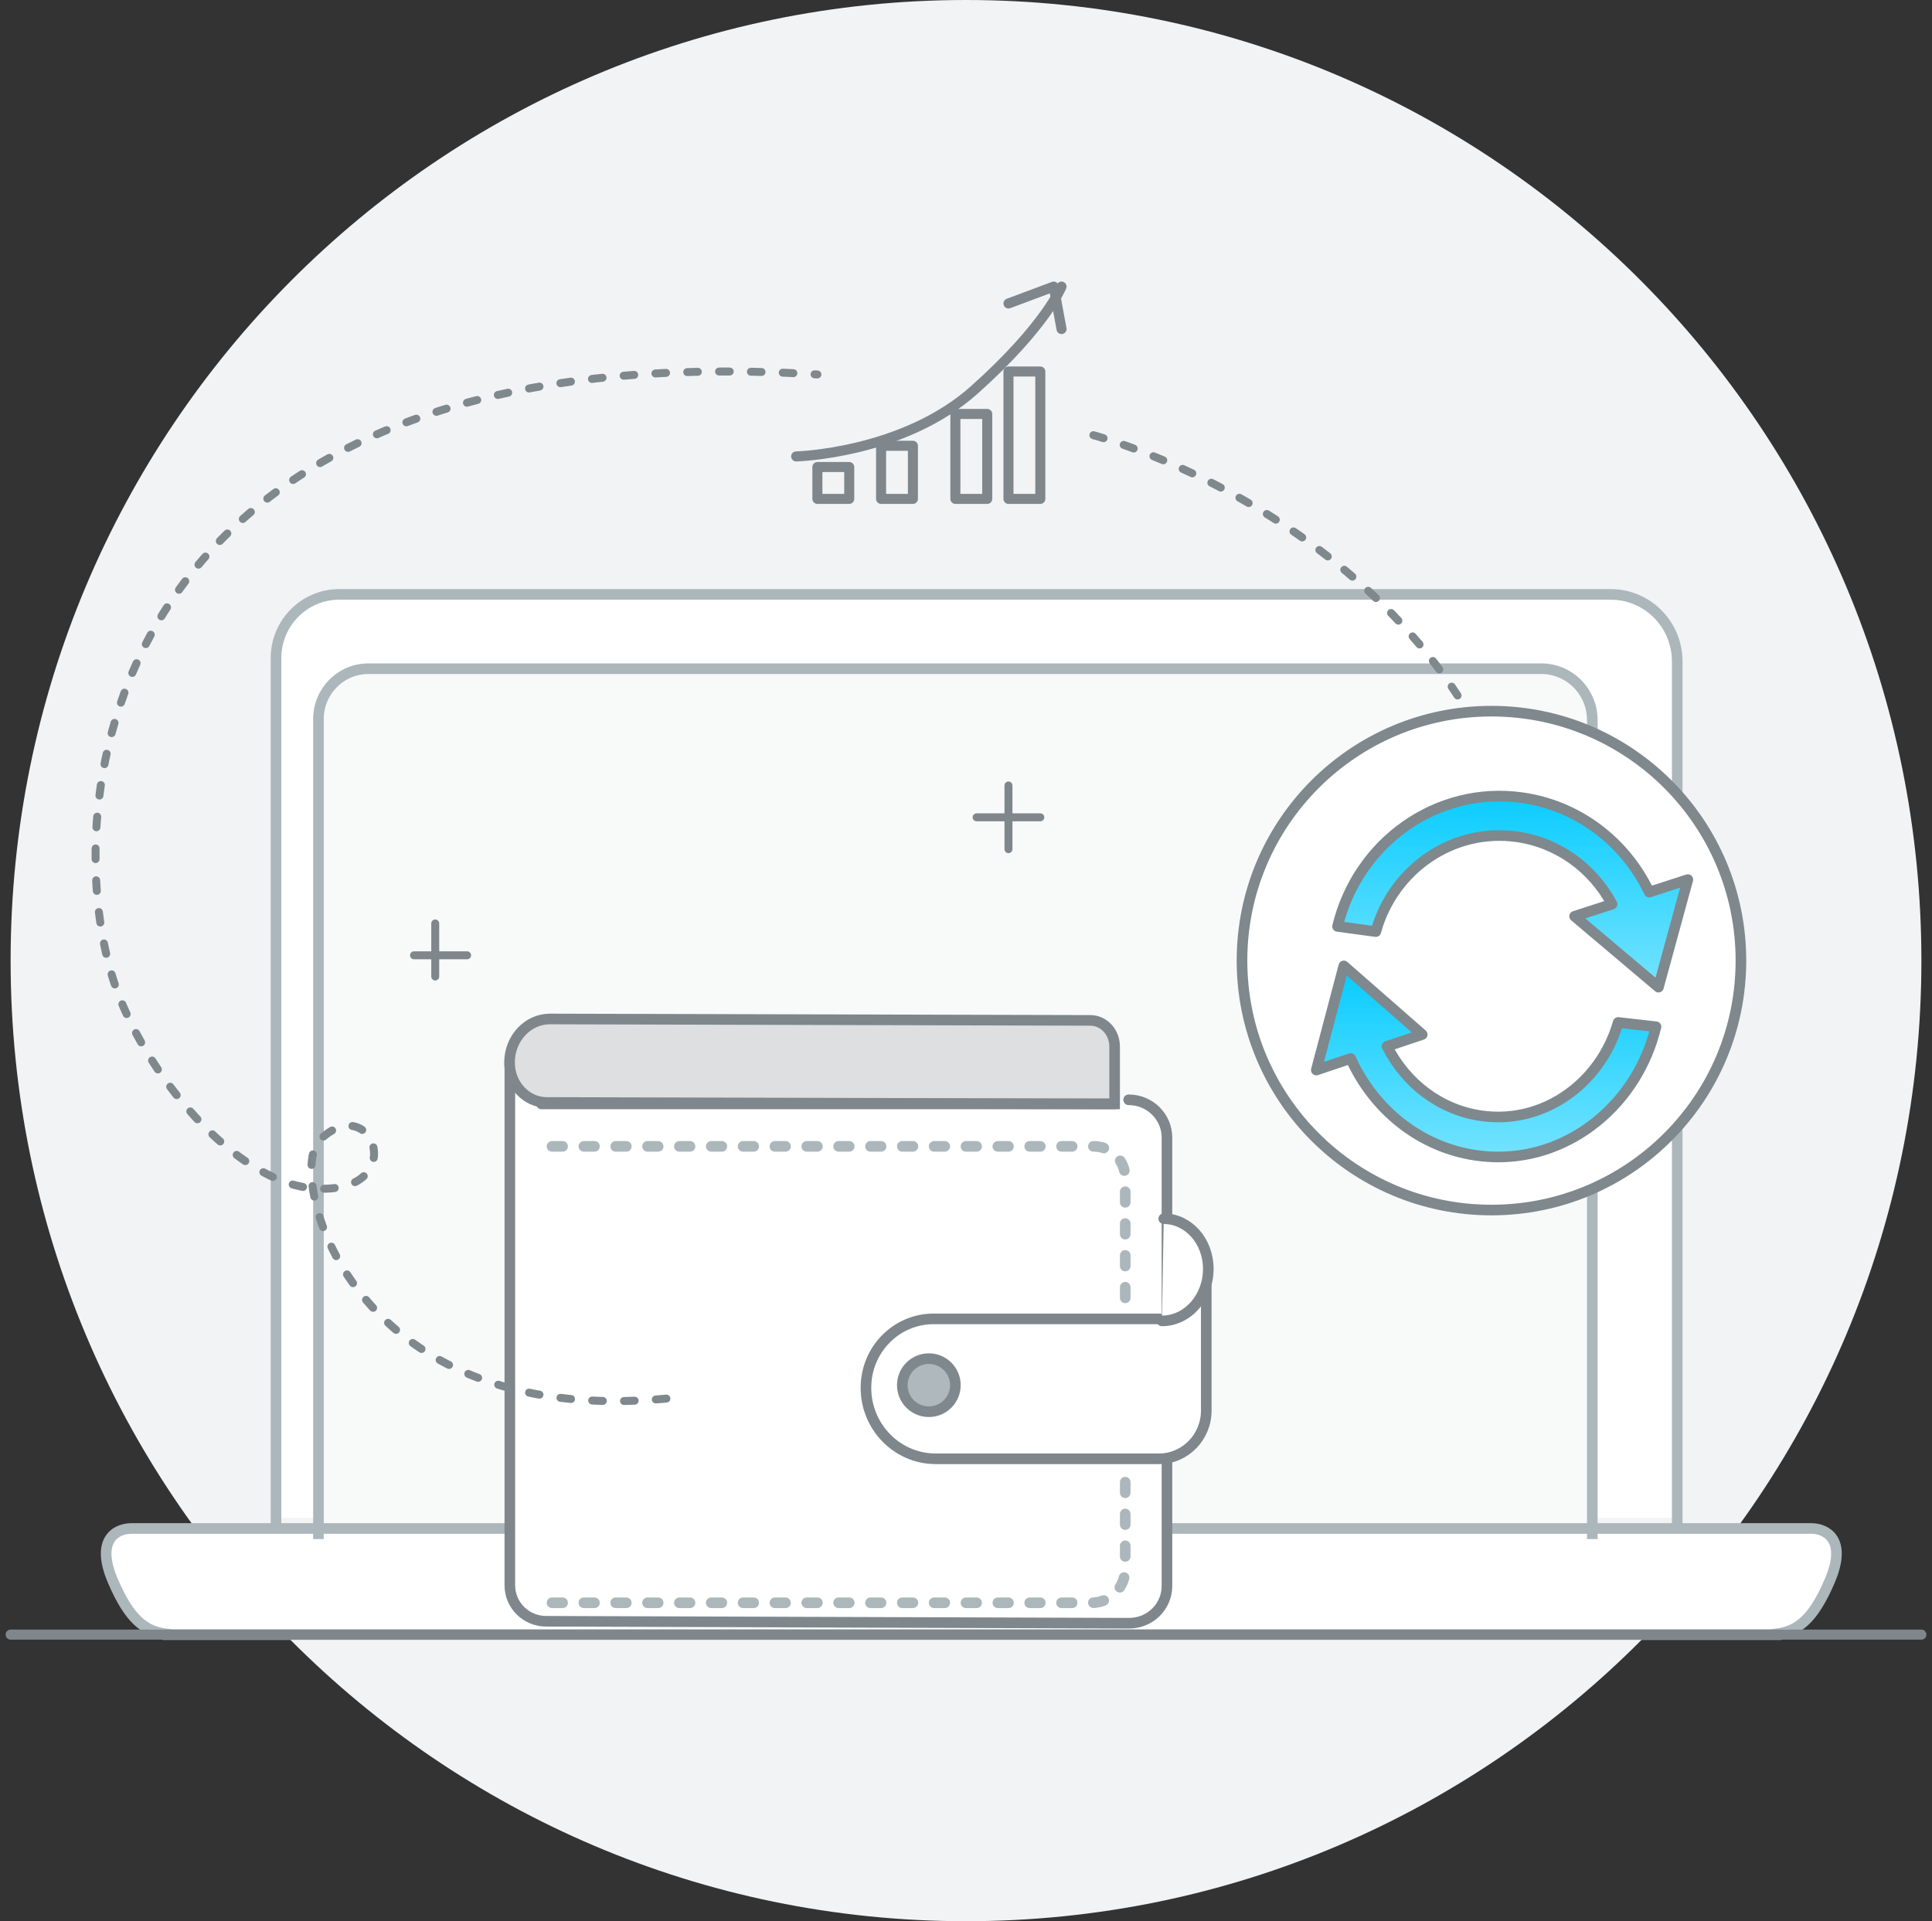 <?xml version="1.0" encoding="UTF-8"?>
<svg width="182px" height="181px" viewBox="0 0 182 181" version="1.1" xmlns="http://www.w3.org/2000/svg" xmlns:xlink="http://www.w3.org/1999/xlink">
    <rect x="0" y="0" width="182" height="181" fill="#333333" stroke="none"/>
    <!-- Generator: Sketch 50.2 (55047) - http://www.bohemiancoding.com/sketch -->
    <title>Page 1</title>
    <desc>Created with Sketch.</desc>
    <defs>
        <polygon id="path-1" points="0 181 181 181 181 0 0 0"></polygon>
        <linearGradient x1="50%" y1="2.041%" x2="50%" y2="97.449%" id="linearGradient-3">
            <stop stop-color="#07CCFF" offset="0%"></stop>
            <stop stop-color="#71E2FF" offset="100%"></stop>
        </linearGradient>
    </defs>
    <g id="Page-1" stroke="none" stroke-width="1" fill="none" fill-rule="evenodd">
        <g id="Artboard" transform="translate(-593, -293)">
            <g id="Page-1" transform="translate(593, 293)">
                <path d="M91.001,0 C140.706,0 181,40.518 181,90.5 C181,140.482 140.706,181 91.001,181 C41.295,181 1,140.482 1,90.5 C1,40.518 41.295,0 91.001,0 Z" id="Fill-1" fill="#F2F3F5"></path>
                <path d="M26,143 L26,61.979 C26,58.676 28.666,56 31.954,56 L151.738,56 C155.196,56 158,58.814 158,62.287 L158,143" id="Fill-3" fill="#FFFFFF"></path>
                <path d="M26,145 L26,62.007 C26,58.689 28.666,56 31.954,56 L151.738,56 C155.196,56 158,58.829 158,62.317 L158,145" id="Stroke-5" stroke="#ACB7BC"></path>
                <path d="M30,145 L30,67.743 C30,65.124 32.105,63 34.702,63 L145.195,63 C147.85,63 150,65.17 150,67.846 L150,145" id="Fill-7" fill="#F8F9F9"></path>
                <path d="M170.628,144 L12.372,144 C11.086,144 8.896,144.929 10.659,148.999 C12.208,152.576 13.641,153.726 15.8,153.953 L15.8,154 L167.317,154 L167.317,153.935 C169.411,153.676 170.821,152.51 172.34,148.999 C174.104,144.929 171.913,144 170.628,144" id="Fill-9" fill="#FFFFFF"></path>
                <path d="M170.628,144 L12.372,144 C11.086,144 8.896,144.929 10.659,148.999 C12.208,152.576 13.641,153.726 15.8,153.953 L15.8,154 L167.317,154 L167.317,153.935 C169.411,153.676 170.821,152.51 172.34,148.999 C174.104,144.929 171.913,144 170.628,144 Z" id="Stroke-11" stroke="#ACB7BC"></path>
                <path d="M1,154 L181,154" id="Stroke-13" stroke="#7F878C" stroke-width="0.946" stroke-linecap="round" stroke-linejoin="round"></path>
                <path d="M106,144 C106,146.199 104.702,148 103.117,148 L78.883,148 C77.296,148 76,146.199 76,144" id="Stroke-15" stroke="#ACB7BC"></path>
                <path d="M30,145 L30,67.743 C30,65.124 32.105,63 34.702,63 L145.195,63 C147.85,63 150,65.17 150,67.846 L150,145" id="Stroke-17" stroke="#ACB7BC"></path>
                <g id="Group-22" transform="translate(48, 99)">
                    <path d="M0.029,0.979 L0.029,50.363 C0.029,52.23 1.563,53.743 3.455,53.743 L58.377,53.926 C60.339,53.926 61.931,52.356 61.931,50.418 L61.931,37.686 L61.931,24.556 L61.931,8.175 C61.931,6.208 60.315,4.614 58.322,4.614" id="Fill-19" fill="#FFFFFF"></path>
                    <path d="M0.029,0.979 L0.029,50.363 C0.029,52.23 1.563,53.743 3.455,53.743 L58.377,53.926 C60.339,53.926 61.931,52.356 61.931,50.418 L61.931,37.686 L61.931,24.556 L61.931,8.175 C61.931,6.208 60.315,4.614 58.322,4.614" id="Stroke-21" stroke="#7F878C" stroke-linecap="round" stroke-linejoin="round"></path>
                </g>
                <path d="M105,104 L51.507,103.866 C49.57,103.866 48,102.178 48,100.096 C48,97.833 49.705,96 51.807,96 L102.712,96.132 C103.976,96.132 105,97.234 105,98.593 L105,104 Z" id="Fill-23" fill="#DDDFE0"></path>
                <path d="M105,104 L51.507,103.866 C49.57,103.866 48,102.178 48,100.096 C48,97.833 49.705,96 51.807,96 L102.712,96.132 C103.976,96.132 105,97.234 105,98.593 L105,104 Z" id="Stroke-25" stroke="#7F878C"></path>
                <g id="Group-30" transform="translate(81, 120)">
                    <path d="M32.634,0.823 L32.634,12.894 C32.634,15.402 30.636,17.436 28.173,17.436 L7.149,17.436 C3.518,17.436 0.575,14.44 0.575,10.743 C0.575,7.158 3.428,4.253 6.948,4.253 L28.218,4.253" id="Fill-27" fill="#FFFFFF"></path>
                    <path d="M32.634,0.823 L32.634,12.894 C32.634,15.402 30.636,17.436 28.173,17.436 L7.149,17.436 C3.518,17.436 0.575,14.44 0.575,10.743 C0.575,7.158 3.428,4.253 6.948,4.253 L28.218,4.253" id="Stroke-29" stroke="#7F878C" stroke-linecap="round" stroke-linejoin="round"></path>
                </g>
                <g id="Group-34" transform="translate(109, 114)">
                    <path d="M0.456,10.443 C2.869,10.443 4.825,8.246 4.825,5.534 C4.825,2.93 2.945,0.817 0.628,0.817" id="Fill-31" fill="#FFFFFF"></path>
                    <path d="M0.456,10.443 C2.869,10.443 4.825,8.246 4.825,5.534 C4.825,2.93 2.945,0.817 0.628,0.817" id="Stroke-33" stroke="#7F878C" stroke-linecap="round" stroke-linejoin="round"></path>
                </g>
                <path d="M89.268,128.732 C90.244,129.708 90.244,131.29 89.268,132.268 C88.291,133.244 86.709,133.244 85.732,132.268 C84.756,131.29 84.756,129.708 85.732,128.732 C86.709,127.756 88.291,127.756 89.268,128.732" id="Fill-35" fill="#AEB8BD"></path>
                <path d="M89.268,128.732 C90.244,129.708 90.244,131.29 89.268,132.268 C88.291,133.244 86.709,133.244 85.732,132.268 C84.756,131.29 84.756,129.708 85.732,128.732 C86.709,127.756 88.291,127.756 89.268,128.732 Z" id="Stroke-37" stroke="#7F888D" stroke-linecap="round" stroke-linejoin="round"></path>
                <path d="M52,108 L103.038,108 C104.674,108 106,109.329 106,110.967 L106,124" id="Stroke-39" stroke="#ACB7BC" stroke-linecap="round" stroke-linejoin="round" stroke-dasharray="1,2,1,2"></path>
                <path d="M52,151 L102.838,151 C104.584,151 106,149.572 106,147.809 L106,139" id="Stroke-41" stroke="#ACB7BC" stroke-linecap="round" stroke-linejoin="round" stroke-dasharray="1,2,1,2"></path>
                <path d="M105,104 L51,104" id="Stroke-43" stroke="#7F878C" stroke-linecap="round" stroke-linejoin="round"></path>
                <path d="M95,74 L95,80" id="Stroke-45" stroke="#7F878C" stroke-width="0.75" stroke-linecap="round" stroke-linejoin="round"></path>
                <path d="M98,77 L92,77" id="Stroke-47" stroke="#7F878C" stroke-width="0.75" stroke-linecap="round" stroke-linejoin="round"></path>
                <path d="M41,87 L41,92" id="Stroke-49" stroke="#7F878C" stroke-width="0.75" stroke-linecap="round" stroke-linejoin="round"></path>
                <path d="M44,90 L39,90" id="Stroke-51" stroke="#7F878C" stroke-width="0.75" stroke-linecap="round" stroke-linejoin="round"></path>
                <path d="M62.777,131.764 C32.599,134.631 26.973,110.479 30.102,107.418 C35.121,102.507 38.723,112.499 29.73,111.974 C22.156,111.534 13.462,101.009 10.69,92.37 C4.944,74.464 10.814,31.123 77,35.279" id="Stroke-53" stroke="#7F888D" stroke-width="0.75" stroke-linecap="round" stroke-dasharray="1,2,1,2"></path>
                <path d="M75,43 C75,43 85.041,42.752 91.775,36.741 C98.508,30.731 100,27 100,27" id="Stroke-55" stroke="#7F878C" stroke-width="0.946" stroke-linecap="round" stroke-linejoin="round"></path>
                <polyline id="Stroke-57" stroke="#7F878C" stroke-width="0.946" stroke-linecap="round" stroke-linejoin="round" points="95 28.591 99.262 27 100 31"></polyline>
                <mask id="mask-2" fill="white">
                    <use xlink:href="#path-1"></use>
                </mask>
                <g id="Clip-60"></g>
                <polygon id="Stroke-59" stroke="#7F878C" stroke-width="0.946" stroke-linecap="round" stroke-linejoin="round" mask="url(#mask-2)" points="77 47 80 47 80 44 77 44"></polygon>
                <polygon id="Stroke-61" stroke="#7F878C" stroke-width="0.946" stroke-linecap="round" stroke-linejoin="round" mask="url(#mask-2)" points="83 47 86 47 86 42 83 42"></polygon>
                <polygon id="Stroke-62" stroke="#7F878C" stroke-width="0.946" stroke-linecap="round" stroke-linejoin="round" mask="url(#mask-2)" points="90 47 93 47 93 39 90 39"></polygon>
                <polygon id="Stroke-63" stroke="#7F878C" stroke-width="0.946" stroke-linecap="round" stroke-linejoin="round" mask="url(#mask-2)" points="95 47 98 47 98 35 95 35"></polygon>
                <path d="M103,41 C103,41 136.492,49.75 144,81" id="Stroke-64" stroke="#7F888D" stroke-width="0.75" stroke-linecap="round" stroke-dasharray="1,2,1,2" mask="url(#mask-2)"></path>
                <path d="M164,90.499 C164,103.479 153.478,114 140.5,114 C127.521,114 117,103.479 117,90.499 C117,77.521 127.521,67 140.5,67 C153.478,67 164,77.521 164,90.499" id="Fill-65" fill="#FFFFFF" mask="url(#mask-2)"></path>
                <path d="M164,90.499 C164,103.479 153.478,114 140.5,114 C127.521,114 117,103.479 117,90.499 C117,77.521 127.521,67 140.5,67 C153.478,67 164,77.521 164,90.499 Z" id="Stroke-66" stroke="#7F888D" stroke-linecap="round" stroke-linejoin="round" mask="url(#mask-2)"></path>
                <path d="M129.605,87.767 C131.229,81.902 136.84,77.989 142.872,78.83 C146.776,79.373 150.055,81.796 151.862,85.181 L148.334,86.325 L156.232,93 L159,82.867 L155.361,84.047 C153.103,79.309 148.672,75.886 143.354,75.147 C135.34,74.032 127.907,79.374 126,87.278 L129.605,87.767 Z" id="Fill-67" fill="url(#linearGradient-3)" mask="url(#mask-2)"></path>
                <path d="M129.605,87.767 C131.229,81.902 136.84,77.989 142.872,78.83 C146.776,79.373 150.055,81.796 151.862,85.181 L148.334,86.325 L156.232,93 L159,82.867 L155.361,84.047 C153.103,79.309 148.672,75.886 143.354,75.147 C135.34,74.032 127.907,79.374 126,87.278 L129.605,87.767 Z" id="Stroke-68" stroke="#7F888D" stroke-linecap="round" stroke-linejoin="round" mask="url(#mask-2)"></path>
                <path d="M152.437,96.328 C151.715,98.829 150.285,101.024 148.295,102.642 C145.775,104.69 142.659,105.57 139.519,105.116 C135.656,104.56 132.421,102.06 130.664,98.575 L133.978,97.463 L126.591,91 L124,100.81 L127.239,99.724 C129.435,104.581 133.801,108.093 139.046,108.848 C139.746,108.948 140.445,109 141.138,109 C144.487,109 147.727,107.839 150.435,105.638 C153.205,103.386 155.139,100.273 156,96.731 L152.437,96.328 Z" id="Fill-69" fill="url(#linearGradient-3)" mask="url(#mask-2)"></path>
                <path d="M152.437,96.328 C151.715,98.829 150.285,101.024 148.295,102.642 C145.775,104.69 142.659,105.57 139.519,105.116 C135.656,104.56 132.421,102.06 130.664,98.575 L133.978,97.463 L126.591,91 L124,100.81 L127.239,99.724 C129.435,104.581 133.801,108.093 139.046,108.848 C139.746,108.948 140.445,109 141.138,109 C144.487,109 147.727,107.839 150.435,105.638 C153.205,103.386 155.139,100.273 156,96.731 L152.437,96.328 Z" id="Stroke-70" stroke="#7F888D" stroke-linecap="round" stroke-linejoin="round" mask="url(#mask-2)"></path>
            </g>
        </g>
    </g>
</svg>